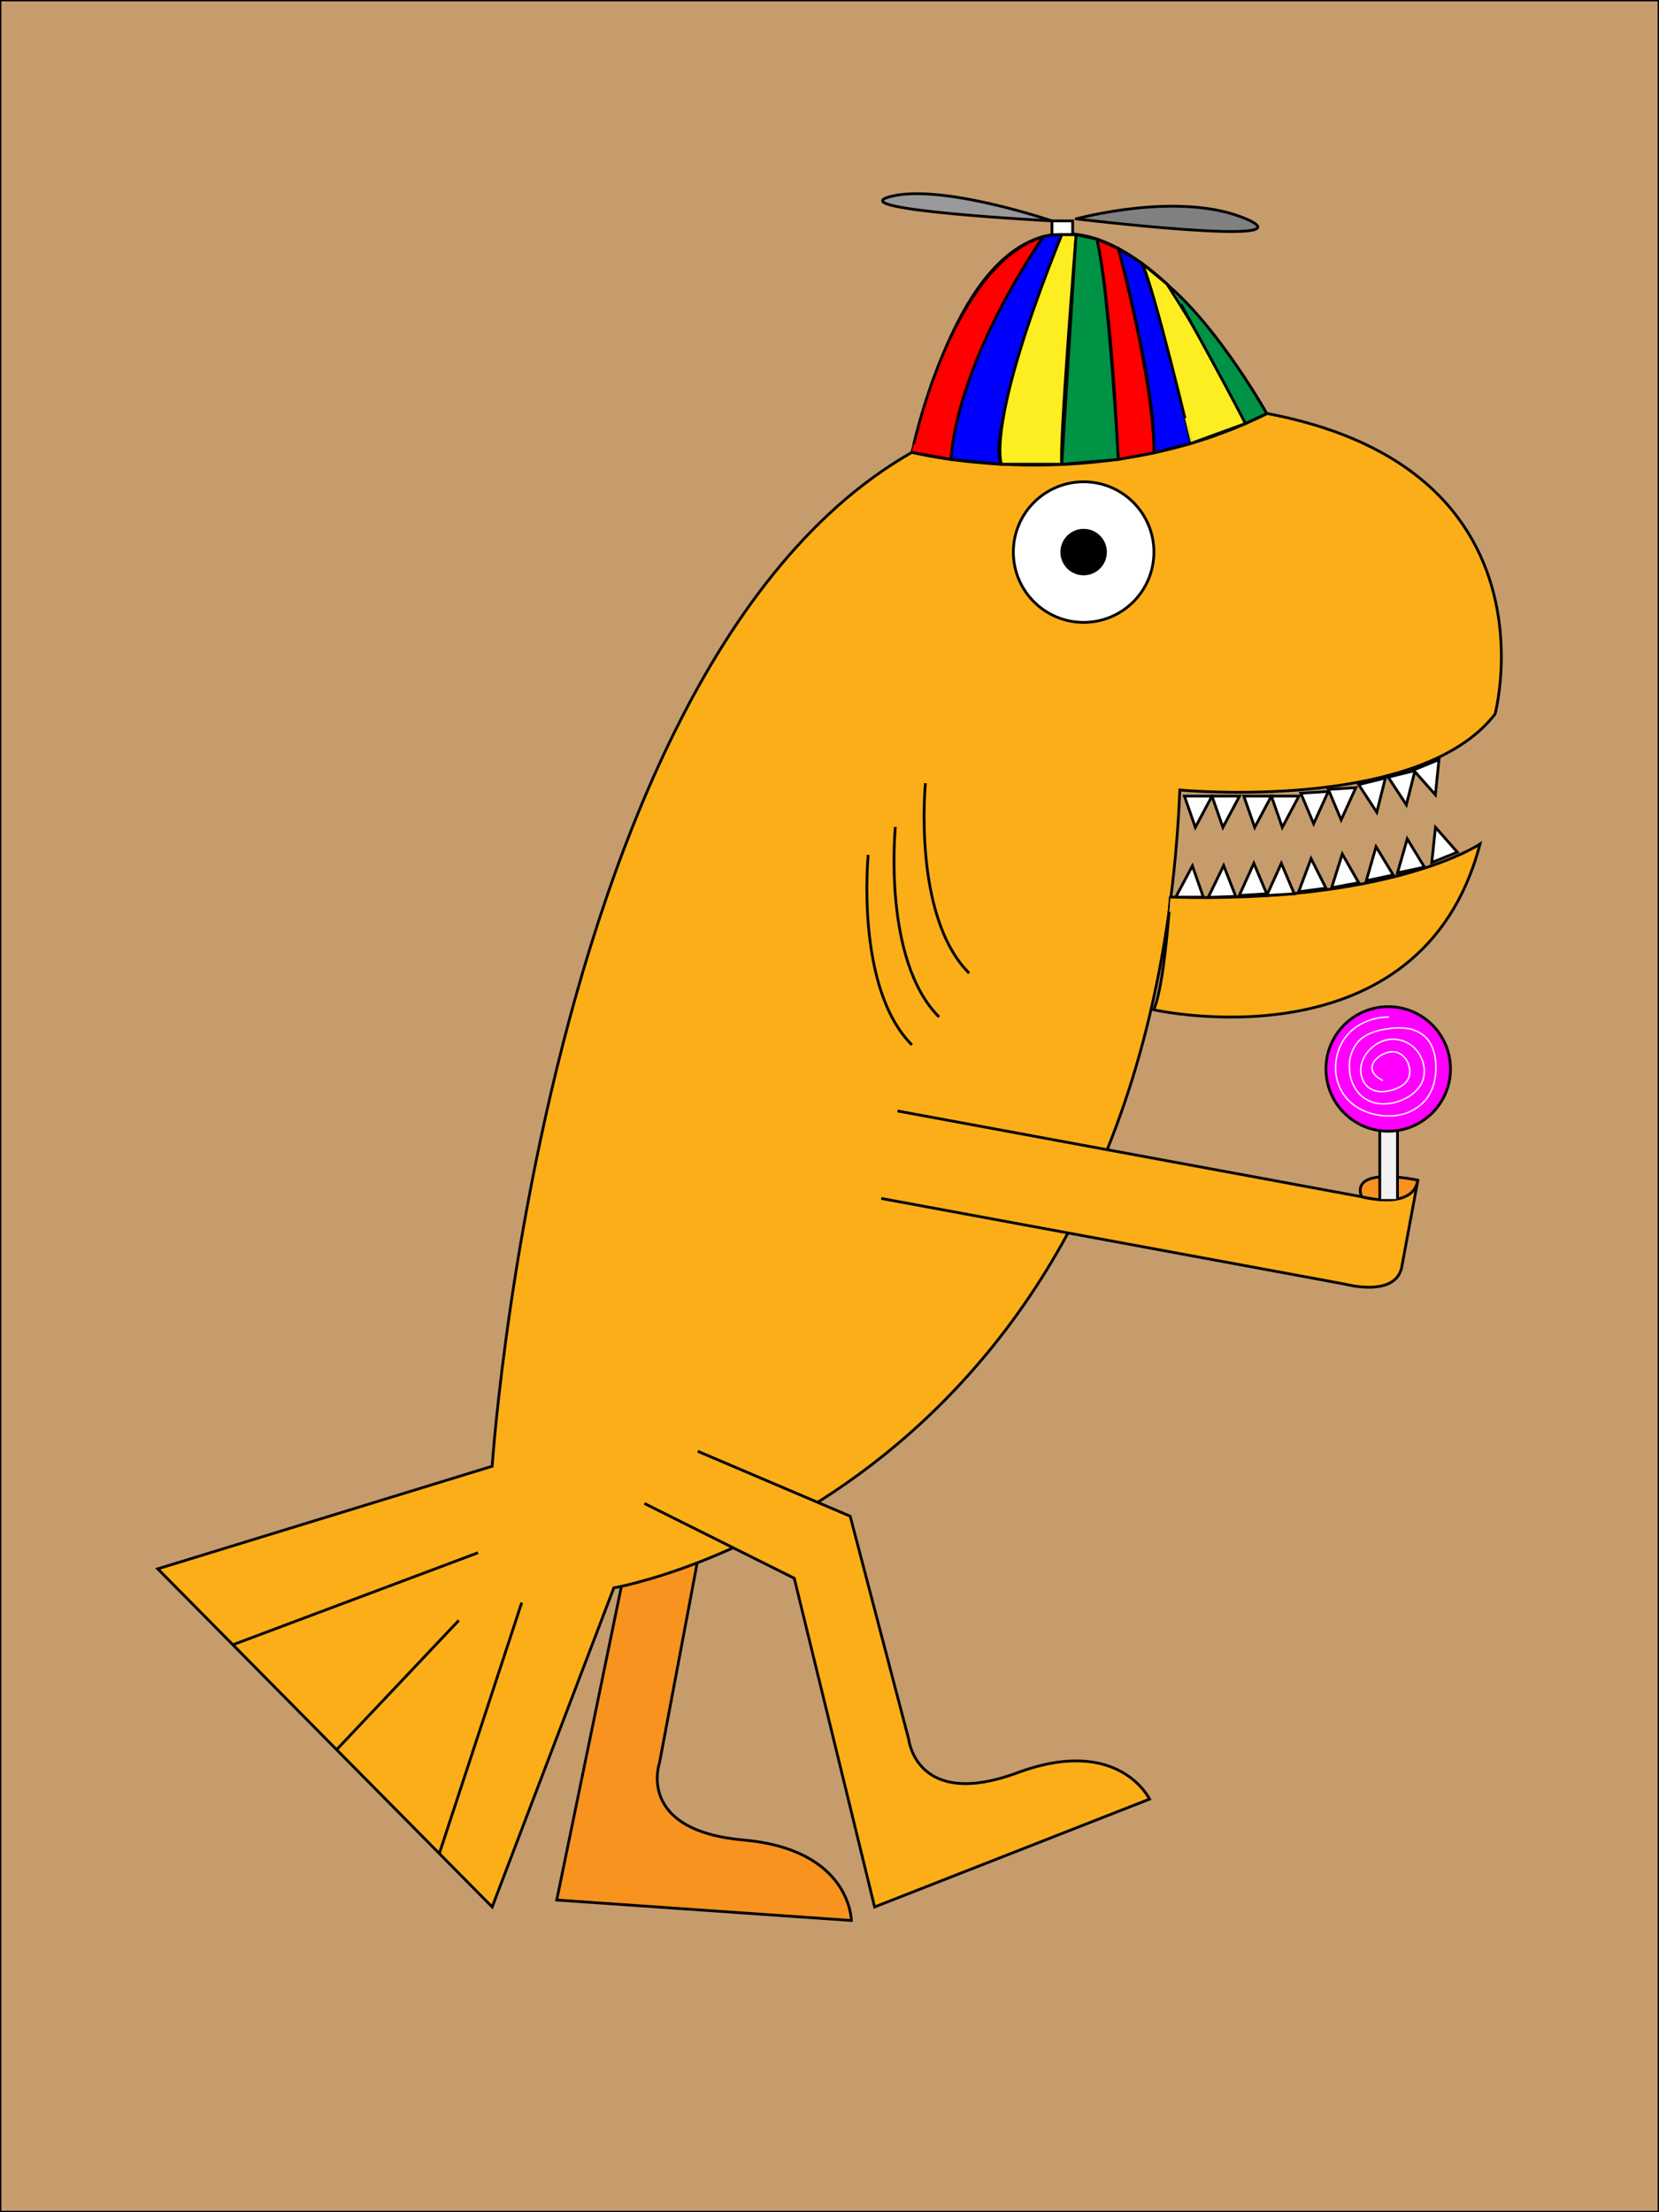 <svg xmlns="http://www.w3.org/2000/svg" viewBox="0 0 600 800">
  <rect x="0" y="0" width="600" height="800" fill="#333333" stroke="none"/>
  <g id="Layer_3" data-name="Layer 3">
    <rect width="600" height="800" style="fill: #c69c6d;stroke: #000;stroke-miterlimit: 10"/>
    <g>
      <g>
        <path d="M188.69,519.57l37.37,47.69L201.35,687.1l106.55,7.4s-.08-25.64-39-29.1-30.41-27.78-30.41-27.78l15.46-82-39.73-44.84" style="fill: #f7931e;stroke: #000;stroke-miterlimit: 10"/>
        <path d="M57.06,567.34,178,689.61l44-115.4s193.72-33,204.71-288.52c0,0,86.55,8.25,114-27.47,0,0,33-123-152.5-112S178,530.24,178,530.24Z" style="fill: #fbae17;stroke: #000;stroke-miterlimit: 10"/>
        <path d="M233.05,543.69l54.21,27.06,29.05,118.86,99.44-39s-11.06-23.12-47.71-9.56S328.65,629,328.65,629L307.48,548.3l-55.12-23.48" style="fill: #fbae17;stroke: #000;stroke-miterlimit: 10"/>
        <circle cx="391.91" cy="199.65" r="25.42" style="fill: #fff;stroke: #000;stroke-miterlimit: 10"/>
        <circle cx="391.91" cy="199.65" r="7.9" style="stroke: #000;stroke-miterlimit: 10"/>
        <path d="M417.27,365.16s96.66,21.81,118-59.94c0,0-31.74,21.56-112,19.19C423.19,324.41,421.25,356.07,417.27,365.16Z" style="fill: #fbae17;stroke: #000;stroke-miterlimit: 10"/>
        <polygon points="425.23 324.42 431.25 313.12 435.2 324.42 425.23 324.42" style="fill: #fff;stroke: #000;stroke-miterlimit: 10"/>
        <polygon points="438.33 287.89 432.31 299.19 428.36 287.89 438.33 287.89" style="fill: #fff;stroke: #000;stroke-miterlimit: 10"/>
        <polygon points="448.3 287.89 442.28 299.19 438.33 287.89 448.3 287.89" style="fill: #fff;stroke: #000;stroke-miterlimit: 10"/>
        <polygon points="459.81 287.89 453.79 299.19 449.84 287.89 459.81 287.89" style="fill: #fff;stroke: #000;stroke-miterlimit: 10"/>
        <polygon points="469.77 287.89 463.76 299.19 459.81 287.89 469.77 287.89" style="fill: #fff;stroke: #000;stroke-miterlimit: 10"/>
        <polygon points="480.4 286.22 475.1 297.87 470.45 286.84 480.4 286.22" style="fill: #fff;stroke: #000;stroke-miterlimit: 10"/>
        <polygon points="490.36 284.84 485.05 296.49 480.4 285.46 490.36 284.84" style="fill: #fff;stroke: #000;stroke-miterlimit: 10"/>
        <polygon points="501.05 281.33 497.94 293.74 491.38 283.74 501.05 281.33" style="fill: #fff;stroke: #000;stroke-miterlimit: 10"/>
        <polygon points="511.75 278.64 508.63 291.05 502.07 281.05 511.75 278.64" style="fill: #fff;stroke: #000;stroke-miterlimit: 10"/>
        <polygon points="520.42 274.69 519.13 287.43 511.19 278.47 520.42 274.69" style="fill: #fff;stroke: #000;stroke-miterlimit: 10"/>
        <polygon points="436.96 324.52 442.55 313.01 446.92 324.14 436.96 324.52" style="fill: #fff;stroke: #000;stroke-miterlimit: 10"/>
        <polygon points="448.18 323.85 453.47 312.2 458.13 323.21 448.18 323.85" style="fill: #fff;stroke: #000;stroke-miterlimit: 10"/>
        <polygon points="458.13 323.85 463.42 312.2 468.08 323.21 458.13 323.85" style="fill: #fff;stroke: #000;stroke-miterlimit: 10"/>
        <polygon points="469.67 322.49 474.17 310.5 479.56 321.19 469.67 322.49" style="fill: #fff;stroke: #000;stroke-miterlimit: 10"/>
        <polygon points="481.6 321.04 485.45 308.83 491.4 319.21 481.6 321.04" style="fill: #fff;stroke: #000;stroke-miterlimit: 10"/>
        <polygon points="494.13 318.5 497.67 306.2 503.88 316.42 494.13 318.5" style="fill: #fff;stroke: #000;stroke-miterlimit: 10"/>
        <polygon points="505.42 315.66 508.95 303.36 515.17 313.58 505.42 315.66" style="fill: #fff;stroke: #000;stroke-miterlimit: 10"/>
        <polygon points="517.82 311.91 519.16 299.19 527.06 308.17 517.82 311.91" style="fill: #fff;stroke: #000;stroke-miterlimit: 10"/>
        <path d="M314,309.16s-4.81,48.09,15.8,68.69" style="fill: none;stroke: #000;stroke-miterlimit: 10"/>
        <path d="M323.82,299.06s-4.81,48.09,15.8,68.7" style="fill: none;stroke: #000;stroke-miterlimit: 10"/>
        <path d="M334.7,283.23s-4.81,48.08,15.8,68.69" style="fill: none;stroke: #000;stroke-miterlimit: 10"/>
        <line x1="84.21" y1="594.79" x2="172.87" y2="561.52" style="fill: none;stroke: #000;stroke-miterlimit: 10"/>
        <line x1="158.88" y1="670.31" x2="188.69" y2="579.56" style="fill: none;stroke: #000;stroke-miterlimit: 10"/>
        <line x1="121.73" y1="632.74" x2="165.91" y2="586" style="fill: none;stroke: #000;stroke-miterlimit: 10"/>
      </g>
      <path d="M329.81,163.59s66.75,16.88,128.32-14C458.13,149.56,372.27-5.79,329.81,163.59Z" style="fill: #fff;stroke: #000;stroke-miterlimit: 10"/>
      <rect x="380.46" y="79.88" width="7.48" height="4.99" style="fill: #fff;stroke: #000;stroke-miterlimit: 10"/>
      <path d="M389.18,79.15s37.44-10.3,61.48,0S389.18,79.15,389.18,79.15Z" style="fill: gray;stroke: #000;stroke-linejoin: round"/>
      <path d="M380.46,79.88s-40-13.61-58.43-8.8S380.46,79.88,380.46,79.88Z" style="fill: #999;stroke: #000;stroke-linejoin: round"/>
      <path d="M377.35,85.55s-30.14,43.26-33.37,80.6l-14.17-2.56S343.55,95.84,377.35,85.55Z" style="fill: red;stroke: #000;stroke-linejoin: round"/>
      <path d="M377.35,85.55a35.54,35.54,0,0,1,6.66-.67s-28.35,73.3-21.82,83L344,166.15S344.21,134.88,377.35,85.55Z" style="fill: blue;stroke: #000;stroke-linejoin: round"/>
      <path d="M389.18,84.88S383,162,384,167.87H362.19s-6-14.07,21.82-83Z" style="fill: #fcee21;stroke: #000;stroke-linejoin: round"/>
      <path d="M389.18,84.88l-5.17,83,20.46-1.72s-3.5-62.09-7.76-79.7Z" style="fill: #009245;stroke: #000;stroke-linejoin: round"/>
      <path d="M396.71,86.45s4.67,16.94,7.76,79.7l12.86-2.41s1.05-20-12.86-73.92Z" style="fill: red;stroke: #000;stroke-linejoin: round"/>
      <path d="M404.47,89.82s13.7,50,12.86,73.92l13.43-3.41S420,111.83,413,95.23Z" style="fill: blue;stroke: #000;stroke-linejoin: round"/>
      <path d="M422.05,102.72s23.31,36.2,28.37,50.45l-19.66,7.16S417.11,102.9,413,95.23Z" style="fill: #fcee21;stroke: #000;stroke-linejoin: round"/>
      <path d="M450.42,153.17l7.71-3.61s-16.26-29-34-44.89C424.11,104.67,441.73,136.17,450.42,153.17Z" style="fill: #009245;stroke: #000;stroke-linejoin: round"/>
      <path d="M324.6,401.76l167.78,31s17.91,4.89,20.4-5.93l-5.87,31.64c-2.49,10.82-20.41,5.92-20.41,5.92l-167.77-31" style="fill: #fbae17;stroke: #000;stroke-linejoin: round"/>
      <path d="M512.78,426.79s-24.29-5.36-20.4,5.93C492.38,432.72,511,437.92,512.78,426.79Z" style="fill: #f7931e;stroke: #000;stroke-linejoin: round"/>
      <polyline points="499.01 433.61 499.01 408.45 505.42 408.45 505.42 433.61" style="fill: #f2f2f2;stroke: #000;stroke-linejoin: round"/>
      <circle cx="502.07" cy="386.56" r="22.52" style="fill: #f0f;stroke: #000;stroke-linejoin: round"/>
      <path d="M502.37,367.8a20.88,20.88,0,0,0-11.7,3.47,17,17,0,0,0-7.1,10.45,18.89,18.89,0,0,0-.52,3.81,17.12,17.12,0,0,0,3.65,11.26c4.09,5.07,11.24,7.29,17.61,6.67a16.65,16.65,0,0,0,11.4-5.85c2.82-3.52,3.8-8.24,3.58-12.74-.18-3.69-1.23-7.56-4-10.06a12,12,0,0,0-6.32-2.87,24,24,0,0,0-7,.09c-4.06.56-8.31,1.8-11,4.91a13.66,13.66,0,0,0-2.89,9.73,13.89,13.89,0,0,0,4.3,9.68,12.34,12.34,0,0,0,7.66,2.86,17.06,17.06,0,0,0,8-1.88,13.51,13.51,0,0,0,5.67-4.82c2.41-3.92,1.55-9-1.22-12.49a11.25,11.25,0,0,0-10.24-4.11,12.09,12.09,0,0,0-6.31,3.14,11.68,11.68,0,0,0-3.51,5.67,8.88,8.88,0,0,0,.81,6.55c1.61,2.77,4.6,3.8,7.67,3.43s6.9-1.67,8.37-4.51a6.57,6.57,0,0,0,.26-4.78,6.9,6.9,0,0,0-4-4.74,6.4,6.4,0,0,0-4.21.1,9.23,9.23,0,0,0-4.3,3,4,4,0,0,0-.81,2.76c.24,2,2.24,3.38,3.89,4.24" style="fill: none;stroke: #fff;stroke-linejoin: round;stroke-width: 0.5px"/>
    </g>
  </g>
</svg>
